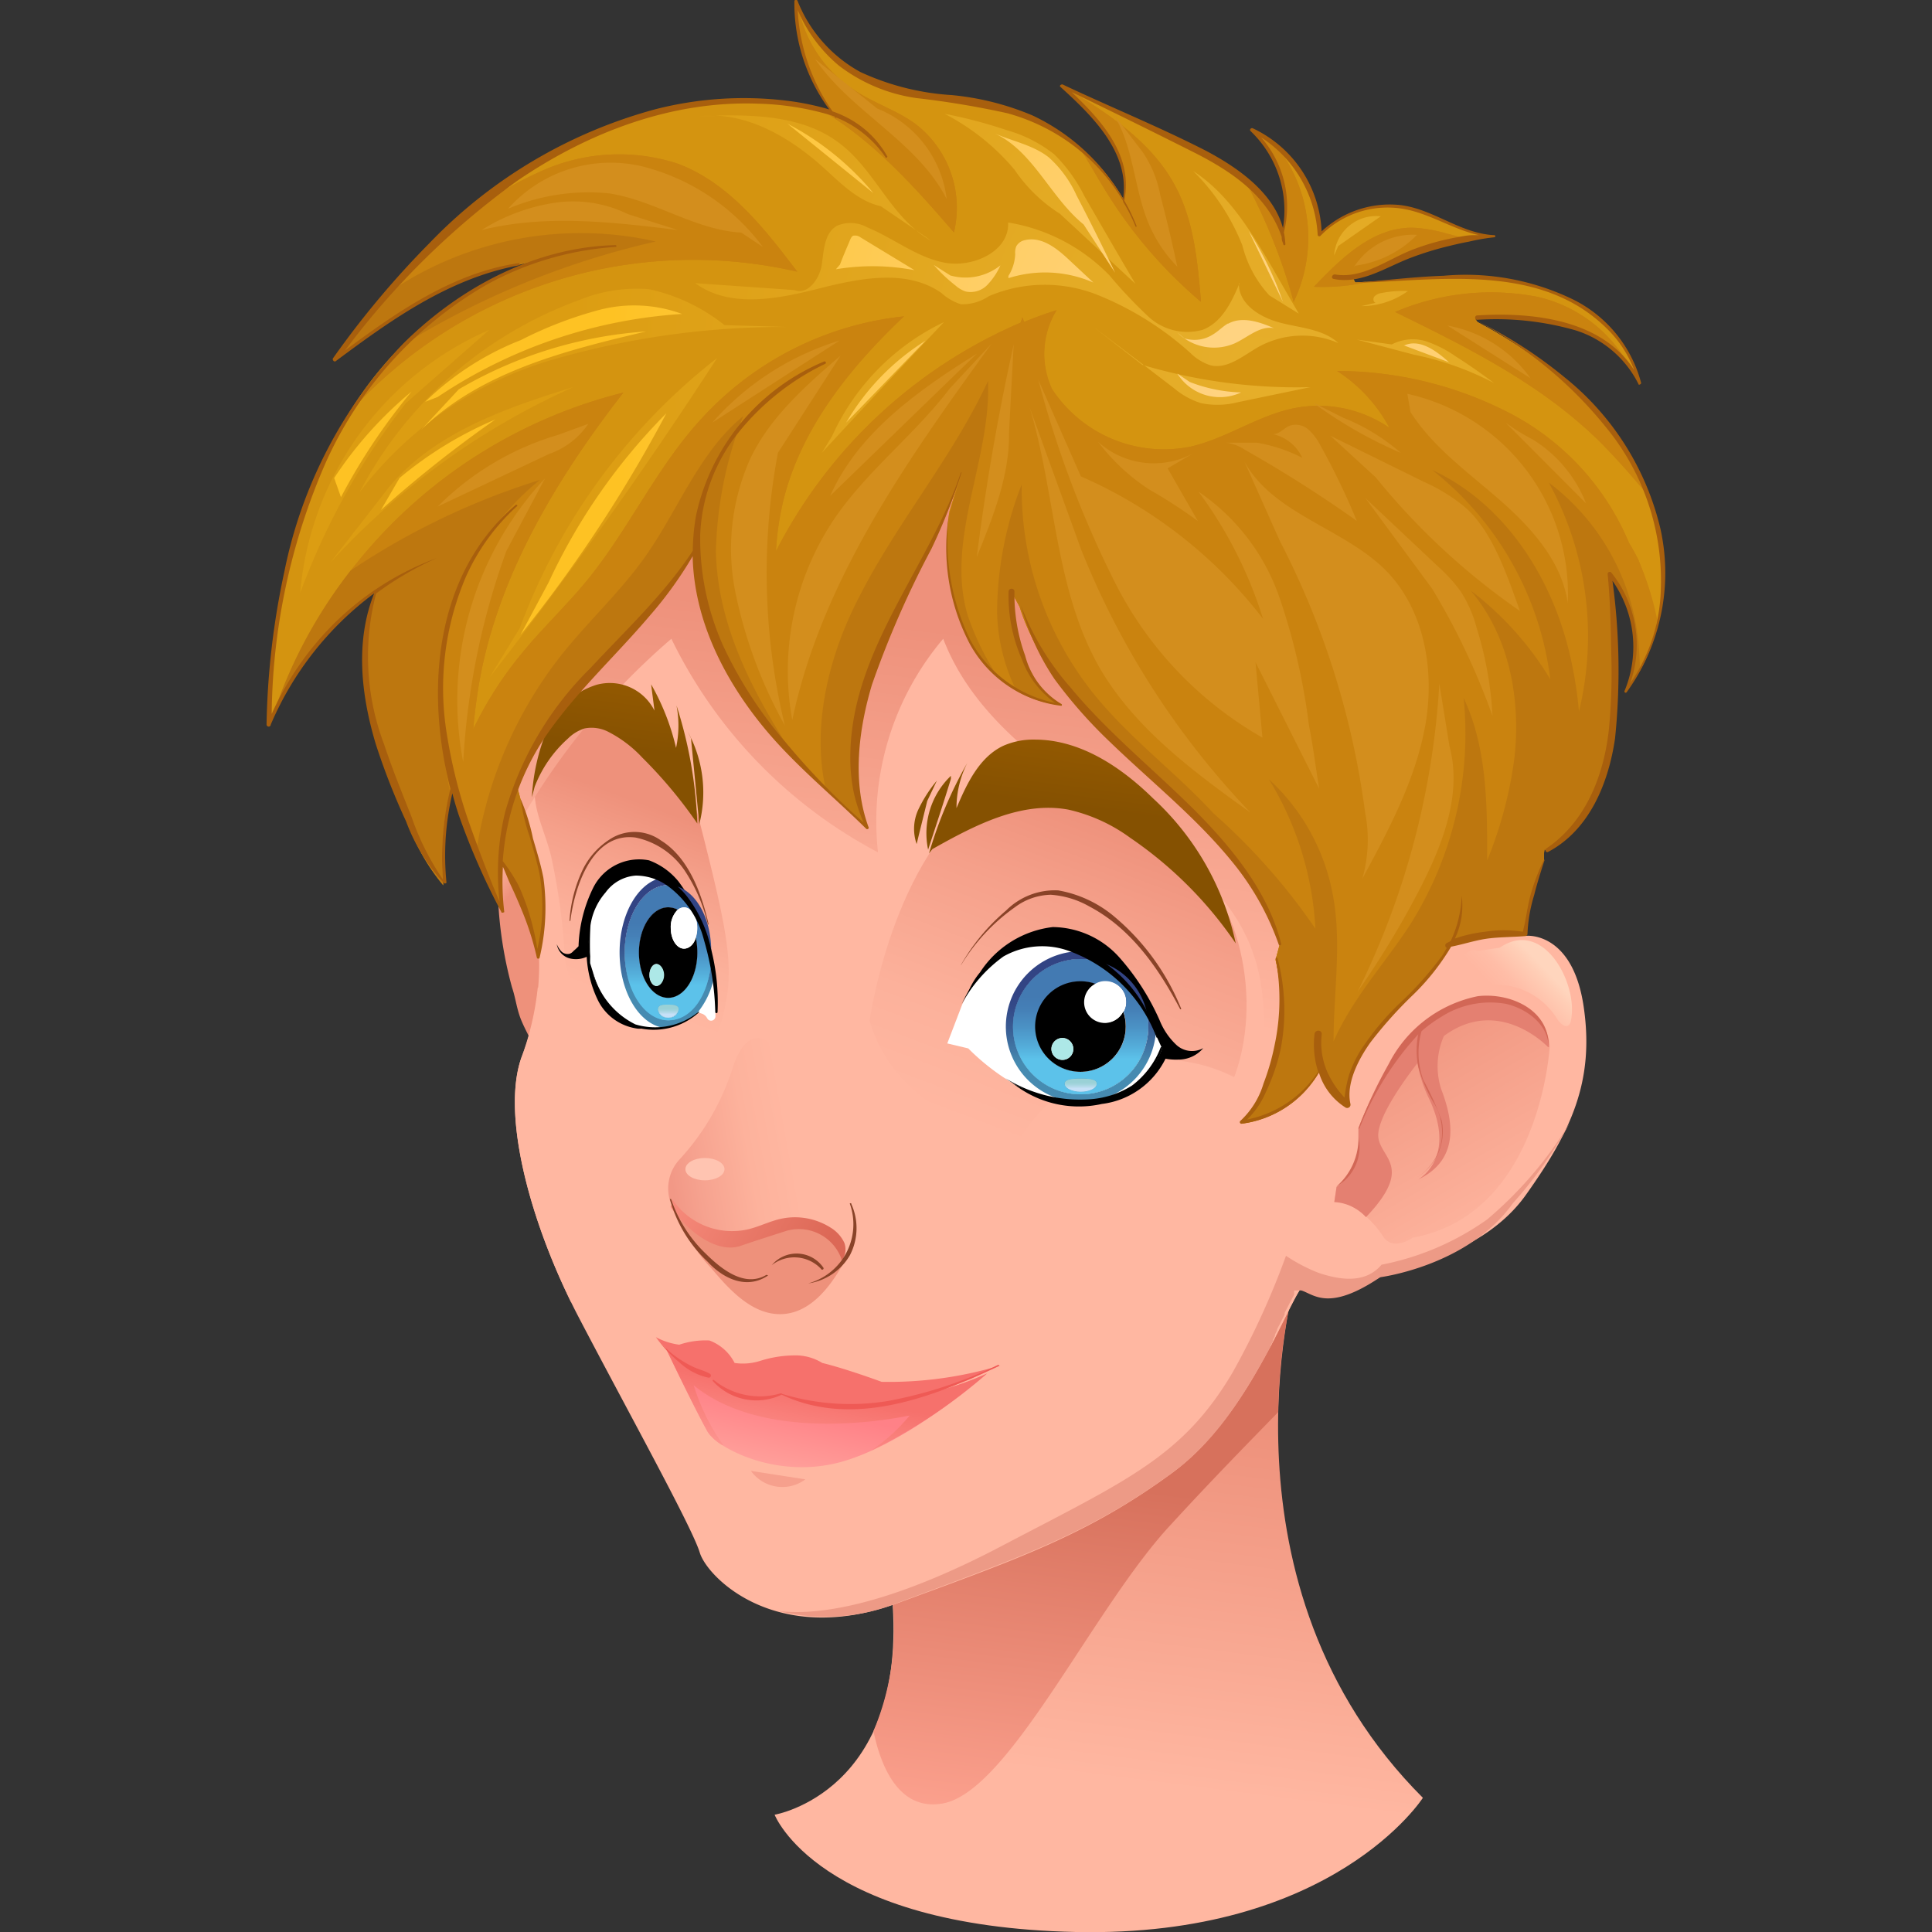 <svg xmlns="http://www.w3.org/2000/svg" xmlns:xlink="http://www.w3.org/1999/xlink" viewBox="0 0 128 128"><rect x="0" y="0" width="128" height="128" fill="#333333" stroke="none"/><defs><style>.cls-1{fill:url(#Sfumatura_senza_nome_697);}.cls-2{fill:url(#Sfumatura_senza_nome_175);}.cls-3{fill:url(#Sfumatura_senza_nome_174);}.cls-4{fill:#ffb7a1;}.cls-5{fill:url(#Sfumatura_senza_nome_537);}.cls-6{fill:url(#Sfumatura_senza_nome_537-2);}.cls-7{fill:url(#Sfumatura_senza_nome_697-2);}.cls-8{fill:url(#Sfumatura_senza_nome_693);}.cls-9{fill:url(#Sfumatura_senza_nome_693-2);}.cls-10{fill:url(#Sfumatura_senza_nome_174-2);}.cls-11{fill:#e48071;}.cls-12{fill:#d26756;}.cls-13{fill:url(#Sfumatura_senza_nome_145);}.cls-14{fill:#ed9a86;}.cls-15{fill:url(#Sfumatura_senza_nome_344);}.cls-16{fill:url(#Sfumatura_senza_nome_138);}.cls-17{fill:#ee917b;}.cls-18{fill:#ffc4b1;}.cls-19{fill:#894328;}.cls-20{fill:url(#Sfumatura_senza_nome_181);}.cls-21{fill:url(#Sfumatura_senza_nome_181-2);}.cls-22{fill:#fff;}.cls-23{fill:url(#Sfumatura_senza_nome_180);}.cls-24{fill:url(#Sfumatura_senza_nome_180-2);}.cls-25{fill:url(#Sfumatura_senza_nome_180-3);}.cls-26{fill:url(#Sfumatura_senza_nome_180-4);}.cls-27{fill:url(#Sfumatura_senza_nome_179);}.cls-28{fill:url(#Sfumatura_senza_nome_180-5);}.cls-29{fill:url(#Sfumatura_senza_nome_179-2);}.cls-30{fill:url(#Sfumatura_senza_nome_178);}.cls-31{fill:#ade8e7;}.cls-32{fill:url(#Sfumatura_senza_nome_180-6);}.cls-33{fill:url(#Sfumatura_senza_nome_180-7);}.cls-34{fill:url(#Sfumatura_senza_nome_180-8);}.cls-35{fill:url(#Sfumatura_senza_nome_179-3);}.cls-36{fill:url(#Sfumatura_senza_nome_180-9);}.cls-37{fill:url(#Sfumatura_senza_nome_179-4);}.cls-38{fill:url(#Sfumatura_senza_nome_178-2);}.cls-39{fill:#d49410;}.cls-40{fill:#ca830f;}.cls-41{fill:url(#Sfumatura_senza_nome_183);}.cls-42{fill:url(#Sfumatura_senza_nome_182);}.cls-43{fill:#bd770f;}.cls-44{fill:#d38e1d;}.cls-45{fill:#a85f0d;}.cls-46{fill:#f6a08d;}.cls-47{fill:url(#Sfumatura_senza_nome_92);}.cls-48{fill:url(#Sfumatura_senza_nome_176);}.cls-49{fill:#f6716c;}.cls-50{fill:#ef5a55;}</style><linearGradient id="Sfumatura_senza_nome_697" x1="76.14" y1="93.4" x2="73.02" y2="117.89" gradientUnits="userSpaceOnUse"><stop offset="0" stop-color="#ee917b"/><stop offset="1" stop-color="#ffb7a1"/></linearGradient><linearGradient id="Sfumatura_senza_nome_175" x1="71.98" y1="98.18" x2="68.83" y2="122.95" gradientUnits="userSpaceOnUse"><stop offset="0" stop-color="#d7715c"/><stop offset="1" stop-color="#ffa592"/></linearGradient><linearGradient id="Sfumatura_senza_nome_174" x1="33.02" y1="60.4" x2="31.32" y2="59.19" gradientUnits="userSpaceOnUse"><stop offset="0.01" stop-color="#ee917b"/><stop offset="0.27" stop-color="#f39c86"/><stop offset="1" stop-color="#ffb7a1"/></linearGradient><linearGradient id="Sfumatura_senza_nome_537" x1="66.98" y1="75.66" x2="74.93" y2="54.73" gradientUnits="userSpaceOnUse"><stop offset="0" stop-color="#ffb7a1"/><stop offset="0.31" stop-color="#fcb19b"/><stop offset="0.72" stop-color="#f5a08a"/><stop offset="1" stop-color="#ee917b"/></linearGradient><linearGradient id="Sfumatura_senza_nome_537-2" x1="39.37" y1="65.71" x2="43.81" y2="53.64" xlink:href="#Sfumatura_senza_nome_537"/><linearGradient id="Sfumatura_senza_nome_697-2" x1="62.42" y1="41.7" x2="59.43" y2="65.26" xlink:href="#Sfumatura_senza_nome_697"/><radialGradient id="Sfumatura_senza_nome_693" cx="-29806.22" cy="397.36" r="105.15" gradientTransform="translate(3166.31 39.91) scale(0.1)" gradientUnits="userSpaceOnUse"><stop offset="0" stop-color="#f29886"/><stop offset="1" stop-color="#ffb7a1"/></radialGradient><radialGradient id="Sfumatura_senza_nome_693-2" cx="-49470.03" cy="-5906.87" r="105.15" gradientTransform="matrix(0.06, -0.01, 0.02, 0.1, 3284.72, 83.04)" xlink:href="#Sfumatura_senza_nome_693"/><linearGradient id="Sfumatura_senza_nome_174-2" x1="91.5" y1="67.16" x2="100.12" y2="82.09" xlink:href="#Sfumatura_senza_nome_174"/><linearGradient id="Sfumatura_senza_nome_145" x1="99.77" y1="66.3" x2="102.18" y2="64" gradientUnits="userSpaceOnUse"><stop offset="0" stop-color="#ffb7a1"/><stop offset="0.36" stop-color="#ffbda7"/><stop offset="0.84" stop-color="#ffceb6"/><stop offset="1" stop-color="#ffd5bd"/></linearGradient><linearGradient id="Sfumatura_senza_nome_344" x1="56.2" y1="75.87" x2="44.44" y2="77.97" gradientUnits="userSpaceOnUse"><stop offset="0.31" stop-color="#ffb7a1"/><stop offset="0.55" stop-color="#fdb29c"/><stop offset="0.85" stop-color="#f6a28f"/><stop offset="1" stop-color="#f29886"/></linearGradient><linearGradient id="Sfumatura_senza_nome_138" x1="45.25" y1="78.58" x2="53.95" y2="83.76" gradientUnits="userSpaceOnUse"><stop offset="0" stop-color="#f78a7b"/><stop offset="1" stop-color="#dc6856"/></linearGradient><linearGradient id="Sfumatura_senza_nome_181" x1="72.72" y1="47.19" x2="71.89" y2="53.58" gradientUnits="userSpaceOnUse"><stop offset="0" stop-color="#9a5d01"/><stop offset="1" stop-color="#855101"/></linearGradient><linearGradient id="Sfumatura_senza_nome_181-2" x1="42.17" y1="43.21" x2="41.34" y2="49.59" xlink:href="#Sfumatura_senza_nome_181"/><linearGradient id="Sfumatura_senza_nome_180" x1="71.57" y1="70.42" x2="71.57" y2="65.79" gradientUnits="userSpaceOnUse"><stop offset="0" stop-color="#468bb1"/><stop offset="0.17" stop-color="#4179a6"/><stop offset="0.5" stop-color="#395c93"/><stop offset="0.79" stop-color="#344a88"/><stop offset="1" stop-color="#324484"/></linearGradient><linearGradient id="Sfumatura_senza_nome_180-2" x1="74.36" y1="70.42" x2="74.36" y2="65.81" xlink:href="#Sfumatura_senza_nome_180"/><linearGradient id="Sfumatura_senza_nome_180-3" x1="71.58" y1="70.42" x2="71.58" y2="65.81" xlink:href="#Sfumatura_senza_nome_180"/><linearGradient id="Sfumatura_senza_nome_180-4" x1="71.59" y1="70.42" x2="71.59" y2="65.81" xlink:href="#Sfumatura_senza_nome_180"/><linearGradient id="Sfumatura_senza_nome_179" x1="71.59" y1="70.17" x2="71.59" y2="66.04" gradientUnits="userSpaceOnUse"><stop offset="0" stop-color="#5cc2ea"/><stop offset="0.18" stop-color="#55afdb"/><stop offset="0.51" stop-color="#4b92c5"/><stop offset="0.79" stop-color="#4580b7"/><stop offset="1" stop-color="#437ab2"/></linearGradient><linearGradient id="Sfumatura_senza_nome_180-5" x1="71.6" y1="70.42" x2="71.6" y2="65.81" xlink:href="#Sfumatura_senza_nome_180"/><linearGradient id="Sfumatura_senza_nome_179-2" x1="71.6" y1="70.17" x2="71.6" y2="66.04" xlink:href="#Sfumatura_senza_nome_179"/><linearGradient id="Sfumatura_senza_nome_178" x1="71.6" y1="72.11" x2="71.6" y2="71.7" gradientUnits="userSpaceOnUse"><stop offset="0" stop-color="#c6e0f7"/><stop offset="0.33" stop-color="#b2d9e8"/><stop offset="0.72" stop-color="#a0d3db"/><stop offset="1" stop-color="#9ad1d6"/></linearGradient><linearGradient id="Sfumatura_senza_nome_180-6" x1="45.81" y1="65.52" x2="45.81" y2="60.91" xlink:href="#Sfumatura_senza_nome_180"/><linearGradient id="Sfumatura_senza_nome_180-7" x1="44.18" y1="65.52" x2="44.18" y2="60.91" xlink:href="#Sfumatura_senza_nome_180"/><linearGradient id="Sfumatura_senza_nome_180-8" x1="44.25" y1="65.52" x2="44.25" y2="60.91" xlink:href="#Sfumatura_senza_nome_180"/><linearGradient id="Sfumatura_senza_nome_179-3" x1="44.25" y1="65.27" x2="44.25" y2="61.14" xlink:href="#Sfumatura_senza_nome_179"/><linearGradient id="Sfumatura_senza_nome_180-9" x1="44.27" y1="65.52" x2="44.27" y2="60.91" xlink:href="#Sfumatura_senza_nome_180"/><linearGradient id="Sfumatura_senza_nome_179-4" x1="44.27" y1="65.27" x2="44.27" y2="61.14" xlink:href="#Sfumatura_senza_nome_179"/><linearGradient id="Sfumatura_senza_nome_178-2" x1="44.27" y1="67.2" x2="44.27" y2="66.8" xlink:href="#Sfumatura_senza_nome_178"/><radialGradient id="Sfumatura_senza_nome_183" cx="-4686.46" cy="-165.76" r="106.51" gradientTransform="translate(2098.61 95.67) scale(0.43)" gradientUnits="userSpaceOnUse"><stop offset="0" stop-color="#e6ae2a"/><stop offset="0.45" stop-color="#e3a922"/><stop offset="1" stop-color="#dc9d12"/></radialGradient><radialGradient id="Sfumatura_senza_nome_182" cx="-4687.4" cy="-167.66" r="98.83" gradientTransform="translate(2098.61 95.67) scale(0.43)" gradientUnits="userSpaceOnUse"><stop offset="0" stop-color="#ffd383"/><stop offset="0.17" stop-color="#ffd27b"/><stop offset="0.43" stop-color="#ffce66"/><stop offset="0.75" stop-color="#fec844"/><stop offset="1" stop-color="#fec223"/></radialGradient><linearGradient id="Sfumatura_senza_nome_92" x1="54.04" y1="93.45" x2="53.21" y2="97.34" gradientUnits="userSpaceOnUse"><stop offset="0" stop-color="#ff8187"/><stop offset="1" stop-color="#ff9e99"/></linearGradient><linearGradient id="Sfumatura_senza_nome_176" x1="54.34" y1="92.39" x2="53.32" y2="97.94" gradientUnits="userSpaceOnUse"><stop offset="0" stop-color="#f6716c"/><stop offset="1" stop-color="#ff9e99"/></linearGradient></defs><g id="Head_21"><path class="cls-1" d="M51.32,120.23s8.89-1.49,7.78-14.45S85.76,85.05,85.76,85.05s-5.56,20,8.51,34.06c0,0-5.92,9.26-23,8.89S51.32,120.23,51.32,120.23Z"/><path class="cls-2" d="M62.43,119.49c4.44-.75,10-13,15.18-18.52,2.75-3,5.29-5.58,7.07-7.41a37.73,37.73,0,0,1,1.08-8.51S58,92.83,59.1,105.78a17.38,17.38,0,0,1-1.23,8.91C58.31,116.83,59.46,120,62.43,119.49Z"/><path class="cls-3" d="M35.55,69.85c-.24-.77-.68-1.46-1-2.22s-.38-1.49-.63-2.22A26.57,26.57,0,0,1,33,59.56a19.72,19.72,0,0,1,0-2.43,16,16,0,0,1,.33-2c.09-.63,0-.82.36-1.19a.54.54,0,0,1,.72-.15c1.14.51,2.14,3.28,2.44,4.85A43.53,43.53,0,0,1,37.23,64c.1,1.68.15,3.32.14,5Z"/><path class="cls-4" d="M104.92,66.68c-.74-5-3.8-4.68-3.8-4.68L95.2,58.58,83.44,44.78l-8.11,1.58L76.22,45,65.3,28.49,46.6,33.4,37,43.21l-3.52,9.26,1.86,5.74.18.52.19,4.66A16.45,16.45,0,0,1,34.57,70c-1.39,3.8.55,11.11,3.79,17.31s7.5,13.89,8,15.55,5.1,6.3,13.15,3.34,12.59-4.54,18.14-8.61,8-12.5,9-12.69,1.67,1.86,5.65-.83c0,0,5.83-.74,8.79-4.9S105.66,71.68,104.92,66.68Z"/><path class="cls-5" d="M57.61,67.65s1.49-10.93,7.78-15.18S80,56,81.87,61.91s-.19,12-3,13S60.76,77.83,57.61,67.65Z"/><path class="cls-6" d="M37.43,63.57a42,42,0,0,0-.92-6.85c-.74-3-2.59-4.81,1.3-9.25,0,0,6.48-1.11,8.51,6.85s2.41,10,1.48,13.33-5.18,3.88-6.66,2.4A12.29,12.29,0,0,1,37.43,63.57Z"/><path class="cls-7" d="M44.48,42.32A31.6,31.6,0,0,0,58.17,56.47a18.7,18.7,0,0,1,4.32-14.15C65,48.85,71.91,52.45,77.62,56.49,85,61.72,84.13,67.85,82.91,74.1c3.91-5.56,5.23-12.65,4.71-19.43a45.59,45.59,0,0,0-.9-6l-3.28-3.85-8.11,1.58L76.22,45,65.3,28.49,46.6,33.4,37,43.21l-3.52,9.26.76,2.34A46.47,46.47,0,0,1,44.48,42.32Z"/><path class="cls-8" d="M76.9,70.2a10.9,10.9,0,1,0,7.28,19c1.25-2.38,2-4.26,2.5-4.35a1,1,0,0,1,.44,0A10.92,10.92,0,0,0,76.9,70.2Z"/><path class="cls-9" d="M41.58,74.52c-.84-4.45-3.25-7.94-5.95-9.1A19.06,19.06,0,0,1,34.57,70c-1.32,3.58.34,10.3,3.26,16.26C41,84.9,42.61,79.94,41.58,74.52Z"/><path class="cls-10" d="M99.38,66.22a7.24,7.24,0,0,0-6,2.63A21.33,21.33,0,0,0,90,74.76l0,.52a3.47,3.47,0,0,1-1.45,3.36l-.15,1c1-.14,2.5,1.11,3.19,2.22s2,.14,2,.14c8.47-1.53,9.08-12.64,9.08-12.64C102.66,67.68,101,66.42,99.38,66.22Z"/><path class="cls-11" d="M99.38,66.22a7.24,7.24,0,0,0-6,2.63A21.33,21.33,0,0,0,90,74.76l0,.52a3.47,3.47,0,0,1-1.45,3.36l-.15,1a3.06,3.06,0,0,1,2.1,1c3.17-3.33,1-3.88.82-5.27s2.26-4.5,2.59-4.94a8.75,8.75,0,0,0,.74,2.3c1.94,4-.7,5.42-.7,5.42,2.92-1.39,2.23-4.17,1.53-6a5,5,0,0,1,.18-3.51c3.66-2.71,6.9.73,6.9.73l.06,0v0C102.66,67.68,101,66.42,99.38,66.22Z"/><path class="cls-12" d="M97.91,66A8.51,8.51,0,0,0,92,70.5a31.89,31.89,0,0,0-2,4.25s0,.06.07,0a20.17,20.17,0,0,1,3.89-6.22,5.4,5.4,0,0,0,0,2.12,9.09,9.09,0,0,0,1.07,2.48,3.74,3.74,0,0,1,.43,2.66A3.54,3.54,0,0,1,93.88,78a0,0,0,0,0,0,0,3.56,3.56,0,0,0,1.64-3.75,19.78,19.78,0,0,0-1.22-2.7,5.24,5.24,0,0,1-.12-3.23,8.9,8.9,0,0,1,1.29-.94,6,6,0,0,1,4.31-.87c1.34.31,2.79,1.34,2.82,2.84,0,0,0,0,0,0C102.66,66.86,100,65.75,97.91,66ZM90,75.28a4.23,4.23,0,0,1-1.47,3.34s0,.06,0,0A3.06,3.06,0,0,0,90,75.28S90,75.27,90,75.28Z"/><path class="cls-13" d="M97.91,63c-.52-.26-1.14.35-1.06.92A1.51,1.51,0,0,0,98,65.08a12.26,12.26,0,0,0,1.71.19,4.76,4.76,0,0,1,3.45,2.23c.18.29.55.65.79.4a.49.49,0,0,0,.12-.25c.54-2.42-1.8-6.87-4.71-4.86Z"/><path class="cls-14" d="M98.53,80.79a18,18,0,0,1-7,3c-1.08,1.29-2.8,1-4.17.54A11.12,11.12,0,0,1,85.2,83.2a52.06,52.06,0,0,1-3.52,7.7c-3.31,5.62-7,7.16-15.36,11.55s-12.81,4.51-14.7,4.29a12.85,12.85,0,0,0,7.94-.58c8-3,12.59-4.54,18.14-8.61,3-2.18,5-5.6,6.48-8.34h0l0-.06.15-.28,0-.09.14-.28,0-.08.14-.28,0-.06a3,3,0,0,1,.16-.31h0l.34-.68a.54.54,0,0,0,0-.11l.09-.17.14-.27h0l.08-.16h0s.05-.1.08-.16h0c.06-.1.11-.2.16-.3h0l.08-.13,0,0a.41.41,0,0,1,0-.09l0,0,0-.07,0,0,0-.07,0,0,0-.06,0,0,0,0,0,0,0,0,0,0,0,0,0,0,0,0a0,0,0,0,1,0,0l0,0s0,0,0,0l0,0,0,0h0l.05,0h.22a1,1,0,0,1,.22,0c.84.27,1.81,1.41,5.21-.88,0,0,5.83-.74,8.79-4.9A28.63,28.63,0,0,0,104,74.4,26.09,26.09,0,0,1,98.53,80.79Z"/><path class="cls-15" d="M44.41,79.62A2.83,2.83,0,0,1,45,76.84a16.21,16.21,0,0,0,3.57-6.17c1.18-3.52,3.21-1.42,3.58.5a23.41,23.41,0,0,0,4.08,8.45,4.12,4.12,0,0,1-.81,4.57l-7,.43L45,80.79l-.31-.62C44.41,79.56,44.41,79.62,44.41,79.62Z"/><path class="cls-16" d="M55.94,82.34a2.34,2.34,0,0,0-.9-1,4.41,4.41,0,0,0-3.36-.58c-.73.17-1.41.52-2.14.69a4.77,4.77,0,0,1-5-2s0,.26-.11.51l.41.6a3.87,3.87,0,0,0,1.64,1.71l.23.22-.06-.12a7,7,0,0,0,2,.69c1.57.3,3.19.25,4.73.66.8.21,1.8.49,2.34-.14A1.26,1.26,0,0,0,55.94,82.34Z"/><path class="cls-17" d="M44.9,80.55c.87,1.11,2.63,2.49,4.14,2,.93-.32,2.12-.7,3.05-1a3,3,0,0,1,3.76,2.2C55,85.25,53.76,86.87,52,87.05c-2,.2-3.58-1.48-4.85-3a10.25,10.25,0,0,1-2.23-3.6Z"/><path class="cls-18" d="M48,77.46c0,.41-.58.74-1.3.74s-1.29-.33-1.29-.74.58-.74,1.29-.74S48,77.05,48,77.46Z"/><path class="cls-19" d="M50.78,84.46c-1.44.87-3-.39-4-1.38a8.94,8.94,0,0,1-2.32-3.64s-.09,0-.08,0a8.91,8.91,0,0,0,2.51,4.16c1,1.09,2.57,1.88,4,.9A0,0,0,0,0,50.78,84.46ZM54.56,84a2.15,2.15,0,0,0-3.43-.18s0,.06,0,0a2.43,2.43,0,0,1,3.26.24A.08.08,0,0,0,54.56,84Zm1.84-4.26c0-.06-.13,0-.1,0a4.06,4.06,0,0,1-2.76,5.29s0,0,0,0a3.83,3.83,0,0,0,2.77-1.87A3.89,3.89,0,0,0,56.4,79.76Z"/><path class="cls-20" d="M76.4,52.9C74.26,50.8,71.56,49,68.56,49a4.92,4.92,0,0,0-2.11.42c-1.58.76-2.4,2.51-3.08,4.12a6.57,6.57,0,0,1,.72-3,27.56,27.56,0,0,0-2.54,6l.23-.29c2.79-1.57,5.88-3.19,9-2.61a11,11,0,0,1,4.09,1.86,26.45,26.45,0,0,1,7,7A18.2,18.2,0,0,0,76.4,52.9ZM63,51.4a5.27,5.27,0,0,0-1.51,4.89C62,54.74,62.52,53.17,63,51.6Zm-.93.32a9,9,0,0,0-1.24,1.94,3.05,3.05,0,0,0-.1,2.26c.24-1,.47-1.9.7-2.85Z"/><path class="cls-21" d="M44.79,49.55a15.7,15.7,0,0,0-1.65-4.21c.07.58.15,1.16.22,1.74a3.31,3.31,0,0,0-3.84-1.71,5.25,5.25,0,0,0-3.28,3,13.54,13.54,0,0,0-1,4.45l.18-.69a8.27,8.27,0,0,1,2.21-3.2,2.73,2.73,0,0,1,1.1-.67,2.42,2.42,0,0,1,1.6.24,8.12,8.12,0,0,1,2.22,1.69,30.54,30.54,0,0,1,3.65,4.37,28.93,28.93,0,0,0-1.38-7.82A7,7,0,0,1,44.79,49.55Zm.78-1.07.21.43.55,5.69A8.42,8.42,0,0,0,45.57,48.48Z"/><path d="M77.93,69.22a4.57,4.57,0,0,1-1.1-1.62,16,16,0,0,0-2.68-4.18,6,6,0,0,0-4.4-2,6.67,6.67,0,0,0-4.82,3,5,5,0,0,0-1.06,2.23l7.4,1.91L76,69.77l-9.29,1.66A7,7,0,0,0,73,73.14a5.44,5.44,0,0,0,4.22-3,3.73,3.73,0,0,0,.82.06,2.15,2.15,0,0,0,1.68-.76A1.53,1.53,0,0,1,77.93,69.22Z"/><path class="cls-22" d="M76.66,68.74a9.47,9.47,0,0,0-4.17-5.2,6,6,0,0,0-5.28-.67,7.66,7.66,0,0,0-3.45,3.65l-1,2.61,1.39.33a15,15,0,0,0,2.46,2c3.29,2.17,8.78,2.53,10.38-2Z"/><path class="cls-19" d="M63.69,63.91a12.82,12.82,0,0,1,3.56-3.81,4.09,4.09,0,0,1,2.37-.82,6,6,0,0,1,2.56.78c2.77,1.46,4.59,4.11,6,6.78,0,.06.11,0,.08,0a15.53,15.53,0,0,0-4.55-6.21,7.89,7.89,0,0,0-3.6-1.64,4.57,4.57,0,0,0-3.46,1.34,13.32,13.32,0,0,0-3,3.63Z"/><path class="cls-23" d="M70.71,72.94a5.14,5.14,0,0,0,.88.08,5.57,5.57,0,0,0,.83-.07A8.15,8.15,0,0,1,70.71,72.94Z"/><path class="cls-24" d="M72.74,63.69A9.55,9.55,0,0,1,76,67.18,4.48,4.48,0,0,0,72.74,63.69Z"/><path class="cls-25" d="M76.57,68.49A9,9,0,0,0,76,67.18a4.6,4.6,0,0,1,.08.84,4.48,4.48,0,1,1-4.48-4.48,4.37,4.37,0,0,1,1.15.15l-.25-.15a7.76,7.76,0,0,0-1-.52,5,5,0,0,0-.74,9.92,8.15,8.15,0,0,0,1.71,0A5,5,0,0,0,76.57,68.49Z"/><path class="cls-26" d="M72.74,63.69a4.37,4.37,0,0,0-1.15-.15A4.48,4.48,0,1,0,76.07,68a4.6,4.6,0,0,0-.08-.84A9.55,9.55,0,0,0,72.74,63.69ZM71.6,72.33c-.58,0-1.06-.23-1.06-.53s.48-.34,1.06-.34,1.06.05,1.06.34S72.19,72.33,71.6,72.33Zm3-4.31a3,3,0,1,1-3-3,2.94,2.94,0,0,1,1,.17,1.29,1.29,0,0,1,.65-.17,1.37,1.37,0,0,1,1.37,1.37,1.29,1.29,0,0,1-.17.65A2.94,2.94,0,0,1,74.6,68Z"/><path class="cls-27" d="M72.74,63.69a4.37,4.37,0,0,0-1.15-.15A4.48,4.48,0,1,0,76.07,68a4.6,4.6,0,0,0-.08-.84A9.55,9.55,0,0,0,72.74,63.69ZM71.6,72.33c-.58,0-1.06-.23-1.06-.53s.48-.34,1.06-.34,1.06.05,1.06.34S72.19,72.33,71.6,72.33Zm3-4.31a3,3,0,1,1-3-3,2.94,2.94,0,0,1,1,.17,1.29,1.29,0,0,1,.65-.17,1.37,1.37,0,0,1,1.37,1.37,1.29,1.29,0,0,1-.17.65A2.94,2.94,0,0,1,74.6,68Z"/><path class="cls-28" d="M71.6,71.46c-.58,0-1.06.05-1.06.34s.48.53,1.06.53,1.06-.23,1.06-.53S72.19,71.46,71.6,71.46Z"/><path class="cls-29" d="M71.6,71.46c-.58,0-1.06.05-1.06.34s.48.53,1.06.53,1.06-.23,1.06-.53S72.19,71.46,71.6,71.46Z"/><path class="cls-30" d="M71.6,71.46c-.58,0-1.06.05-1.06.34s.48.53,1.06.53,1.06-.23,1.06-.53S72.19,71.46,71.6,71.46Z"/><path d="M73.23,67.75a1.37,1.37,0,0,1-.65-2.57,2.94,2.94,0,0,0-1-.17,3,3,0,1,0,3,3,2.94,2.94,0,0,0-.17-1A1.36,1.36,0,0,1,73.23,67.75Zm-2.84,2.47a.73.73,0,0,1-.73-.72.73.73,0,0,1,.73-.73.73.73,0,0,1,.72.73A.72.72,0,0,1,70.39,70.22Z"/><path class="cls-22" d="M73.23,65a1.29,1.29,0,0,0-.65.17A3,3,0,0,1,74.43,67a1.29,1.29,0,0,0,.17-.65A1.37,1.37,0,0,0,73.23,65Z"/><path class="cls-22" d="M72.58,65.18A1.37,1.37,0,1,0,74.43,67,3,3,0,0,0,72.58,65.18Z"/><path class="cls-31" d="M70.39,68.77a.73.73,0,0,0-.73.73.73.73,0,0,0,.73.72.72.72,0,0,0,.72-.72A.73.73,0,0,0,70.39,68.77Z"/><path d="M70.81,63a9.73,9.73,0,0,1,5.82,5.75s.06,0,.05,0a9,9,0,0,0-4-5.3c-2-1.24-4.65-1.61-6.61-.06a8.94,8.94,0,0,0-2.35,3.13s0,0,0,0a9.31,9.31,0,0,1,2.76-3.15A5.19,5.19,0,0,1,70.81,63Zm6.08,6.41A5.7,5.7,0,0,1,75,71.92a5.94,5.94,0,0,1-2.68.9,9.33,9.33,0,0,1-5.71-1.39s0,0,0,0a9.06,9.06,0,0,0,6,1.63A5.18,5.18,0,0,0,77,69.45.05.05,0,0,0,76.89,69.41Z"/><path d="M46.63,61.41a13.32,13.32,0,0,0-1.67-3A4.54,4.54,0,0,0,43,57a3.4,3.4,0,0,0-3.67,1.76,9.43,9.43,0,0,0-1,3.93A3.38,3.38,0,0,1,38,63a.61.61,0,0,1-.26.19.58.58,0,0,1-.54-.15,1.52,1.52,0,0,1-.31-.48,1.17,1.17,0,0,0,.87.94,1.7,1.7,0,0,0,1.11-.11,7.57,7.57,0,0,0,.71,2.81,3.42,3.42,0,0,0,2.54,1.93,1.11,1.11,0,0,0,1.17-.48,1.39,1.39,0,0,0-.07-1c-.42-1.25-.84-2.5-1.25-3.75.22.05.45.09.67.12a3,3,0,0,0,2.91-.82C45.93,61.61,46.81,62.09,46.63,61.41Z"/><path class="cls-22" d="M39.29,64.43a5.28,5.28,0,0,0,2.56,3.43,4.49,4.49,0,0,0,4.34-.72.31.31,0,0,1,.25,0,.62.62,0,0,1,.41.32.39.39,0,0,0,.08.1h0a.29.29,0,0,0,.47-.21l0-.25a15.47,15.47,0,0,0-.69-4.91,6.08,6.08,0,0,0-3.27-4.07,3.15,3.15,0,0,0-1.87-.21,3.69,3.69,0,0,0-2.27,2.2c-.53,1.15-.24,2.44-.2,3.71Z"/><path class="cls-19" d="M37.79,61c.27-2.21,1.44-5.89,4.32-5.51a5.2,5.2,0,0,1,3.28,2.23,11,11,0,0,1,1.51,3.53s.05,0,.05,0c-.45-2-1.31-4.42-3.15-5.56a3,3,0,0,0-3.17-.22,5,5,0,0,0-2,2.1,9.24,9.24,0,0,0-.9,3.45Z"/><path class="cls-32" d="M44.47,58.65a6.6,6.6,0,0,1,2.26,3.49c.16.55.29,1.06.39,1.56a5.68,5.68,0,0,0,0-.59C47.15,60.75,46,58.81,44.47,58.65Z"/><path class="cls-33" d="M47.12,63.7c-.18,2.2-1.39,3.89-2.85,3.89s-2.88-2-2.88-4.48,1.29-4.47,2.88-4.47h.2a5.8,5.8,0,0,0-.75-.46c-1.52.41-2.67,2.46-2.67,4.92,0,2.62,1.29,4.76,2.94,5a5.23,5.23,0,0,0,2.13-.9,5.34,5.34,0,0,0,1.18-2.42C47.26,64.41,47.19,64.06,47.12,63.7Z"/><path class="cls-34" d="M44.47,58.65h-.2c-1.59,0-2.88,2-2.88,4.47s1.29,4.48,2.88,4.48,2.67-1.69,2.85-3.89c-.1-.5-.23-1-.39-1.56A6.6,6.6,0,0,0,44.47,58.65Zm-.2,8.78a.62.62,0,0,1-.68-.53c0-.29.31-.34.68-.34s.69,0,.69.34A.63.63,0,0,1,44.27,67.43Zm1.93-4.32c0,1.67-.86,3-1.93,3s-1.94-1.34-1.94-3,.87-3,1.94-3a1.4,1.4,0,0,1,.63.16.67.67,0,0,1,.42-.16c.49,0,.88.61.88,1.37a2.21,2.21,0,0,1-.1.65A5.17,5.17,0,0,1,46.2,63.11Z"/><path class="cls-35" d="M44.47,58.65h-.2c-1.59,0-2.88,2-2.88,4.47s1.29,4.48,2.88,4.48,2.67-1.69,2.85-3.89c-.1-.5-.23-1-.39-1.56A6.6,6.6,0,0,0,44.47,58.65Zm-.2,8.78a.62.62,0,0,1-.68-.53c0-.29.31-.34.68-.34s.69,0,.69.34A.63.63,0,0,1,44.27,67.43Zm1.93-4.32c0,1.67-.86,3-1.93,3s-1.94-1.34-1.94-3,.87-3,1.94-3a1.4,1.4,0,0,1,.63.16.67.67,0,0,1,.42-.16c.49,0,.88.61.88,1.37a2.21,2.21,0,0,1-.1.65A5.17,5.17,0,0,1,46.2,63.11Z"/><path class="cls-36" d="M44.27,66.56c-.37,0-.68,0-.68.34a.71.71,0,0,0,1.37,0C45,66.61,44.65,66.56,44.27,66.56Z"/><path class="cls-37" d="M44.27,66.56c-.37,0-.68,0-.68.34a.71.71,0,0,0,1.37,0C45,66.61,44.65,66.56,44.27,66.56Z"/><path class="cls-38" d="M44.27,66.56c-.37,0-.68,0-.68.34a.71.71,0,0,0,1.37,0C45,66.61,44.65,66.56,44.27,66.56Z"/><path d="M45.32,62.85c-.49,0-.88-.62-.88-1.37a1.62,1.62,0,0,1,.46-1.21,1.4,1.4,0,0,0-.63-.16c-1.07,0-1.94,1.34-1.94,3s.87,3,1.94,3,1.93-1.34,1.93-3a5.17,5.17,0,0,0-.1-1C46,62.56,45.66,62.85,45.32,62.85Zm-1.83,2.47c-.25,0-.46-.32-.46-.72s.21-.73.46-.73.47.32.47.73S43.75,65.32,43.49,65.32Z"/><path class="cls-22" d="M45.32,60.11a.67.67,0,0,0-.42.16,2.76,2.76,0,0,1,1.2,1.86,2.21,2.21,0,0,0,.1-.65C46.2,60.72,45.81,60.11,45.32,60.11Z"/><path class="cls-22" d="M44.9,60.27a1.62,1.62,0,0,0-.46,1.21c0,.75.39,1.37.88,1.37.34,0,.63-.29.78-.72A2.76,2.76,0,0,0,44.9,60.27Z"/><path class="cls-31" d="M43.49,63.87c-.25,0-.46.32-.46.73s.21.72.46.72S44,65,44,64.6,43.75,63.87,43.49,63.87Z"/><path d="M47.1,62.83a8.62,8.62,0,0,0-1.56-3.41,4.74,4.74,0,0,0-3.08-1.81,3.05,3.05,0,0,0-2.89,1.63,4.21,4.21,0,0,0-.64,1.91,17.76,17.76,0,0,0,.19,2.62h0a20.21,20.21,0,0,1,0-2.46,4.22,4.22,0,0,1,1-2.18,2.7,2.7,0,0,1,2-1.12,3.64,3.64,0,0,1,2.19.74,6.38,6.38,0,0,1,2.33,3.53,18.7,18.7,0,0,1,.75,4.77c0,.1.15.09.15,0A14.27,14.27,0,0,0,47.1,62.83Zm-.84,4.22a4.54,4.54,0,0,1-4.16.82,5.32,5.32,0,0,1-2.8-3.44s0,0,0,0a4.93,4.93,0,0,0,2.77,3.62,4.47,4.47,0,0,0,4.26-1S46.3,67,46.26,67.05Z"/><path class="cls-39" d="M108.63,31.56c-2.21-4.52-6.31-7.86-10.75-10.22l-.15-.2.11-.09a18.61,18.61,0,0,1,6.14.55,7.29,7.29,0,0,1,4.65,3.8c-.76-3.57-4.32-6-7.9-6.69s-7.28-.16-10.94,0c0,0-.07-.15-.2-.38A11.21,11.21,0,0,0,92.4,17.3,18,18,0,0,1,99,15.65c-2-.06-3.71-1.43-5.66-1.87a6.36,6.36,0,0,0-5.88,1.78,8,8,0,0,0-4.5-7A7.08,7.08,0,0,1,85,15.53a7.24,7.24,0,0,0-2.47-3.6,20.8,20.8,0,0,0-4.38-2.55L70.37,5.69A17.52,17.52,0,0,1,73.47,9a5.9,5.9,0,0,1,1,4.28,13.34,13.34,0,0,0-7.88-6.12c-2.91-.8-6.09-.59-8.86-1.81a9.33,9.33,0,0,1-5-5.29,12,12,0,0,0,2.48,7.44l-.35-.11c-6.25-1.76-13.11-.23-18.71,3s-10.1,8.16-14,13.37c3.71-2.76,7.62-5.61,12.18-6.32l1.23-.24a24.25,24.25,0,0,0-12.4,10.1C19.36,33.47,18,40.83,17.81,48a20.49,20.49,0,0,1,7.13-8.94l0,.09a13.91,13.91,0,0,0-.37,7.73,41.49,41.49,0,0,0,2.55,7.4,13.48,13.48,0,0,0,2.37,4.18A18.55,18.55,0,0,1,30,51.9a47.81,47.81,0,0,0,3.26,8.52,16.8,16.8,0,0,1,0-4.59v1.28a18.55,18.55,0,0,1,2.32,6.27A15,15,0,0,0,36,58.77a16.89,16.89,0,0,0-.52-2.32c-.33-1.17-.66-2.34-1-3.51,0,0-.11-.43-.27-1a17.66,17.66,0,0,1,.9-2c2.78-5.17,8.08-8.63,11-13.72a17.63,17.63,0,0,0,2.68,8.9c2.24,3.72,5.46,6.73,8.67,9.66-1.62-3.85-.68-8.31,1-12.15s4-7.39,5.24-11.37l-.79,2.6A14.73,14.73,0,0,0,64,42a8.15,8.15,0,0,0,6.32,4.71,4.2,4.2,0,0,1-1.91-2A10.81,10.81,0,0,1,67,39.19l.55,1c2.86,9.11,14.54,13.25,17.23,22.4l-.27,1a14,14,0,0,1-1,9.18,4,4,0,0,1-1.31,1.68,7,7,0,0,0,5.24-3.49l0-.11h0v.11l.07-.09,0,0a5.22,5.22,0,0,0,1.67,2.41,7.46,7.46,0,0,1,2-4.92c1.15-1.4,2.55-2.59,3.69-4a10.43,10.43,0,0,0,1.17-1.77,12.27,12.27,0,0,1,4.92-.65A19.31,19.31,0,0,1,102.28,57l0-.78.2.15a8.81,8.81,0,0,0,3.7-5A20.61,20.61,0,0,0,107,45.1a64.3,64.3,0,0,0-.35-7.08,7.56,7.56,0,0,1,1.06,7.8C110.83,41.88,110.84,36.07,108.63,31.56Z"/><path class="cls-40" d="M84.59,9.69A7.81,7.81,0,0,0,82.91,8.6,7.08,7.08,0,0,1,85,15.53a7.24,7.24,0,0,0-2.47-3.6l-.11-.09A37.64,37.64,0,0,1,85.71,20,9.85,9.85,0,0,0,84.59,9.69ZM73.47,9a5.9,5.9,0,0,1,1,4.28,13.4,13.4,0,0,0-3-3.58c.65,1,1.24,2.09,1.89,3.12A30.56,30.56,0,0,0,79.57,20c-.22-2.63-.46-5.35-1.71-7.68-1.56-2.94-4.49-4.84-7.35-6.56l-.14-.07A17.52,17.52,0,0,1,73.47,9Zm17,9.67-.73.05s-.07-.15-.2-.38A11.21,11.21,0,0,0,92.4,17.3a18.49,18.49,0,0,1,4.83-1.47l-1.4-.36a9.7,9.7,0,0,0-2.14-.38C91,15,88.88,17.09,87.05,19A13.48,13.48,0,0,0,90.52,18.7ZM54.87,7.42l-.45-.12c3.41,2,6.18,5.08,8.78,8.1a7,7,0,0,0-2.55-7.19c-1.24-.91-2.76-1.38-4-2.21A8.51,8.51,0,0,1,52.88.45c-.05-.12-.1-.24-.14-.36a12,12,0,0,0,2.48,7.44ZM35.59,17.27a24.2,24.2,0,0,0-12.21,9.8A30.7,30.7,0,0,1,52.82,18c-2.18-2.88-4.54-5.9-7.93-7.16a12.53,12.53,0,0,0-9.21.58,23.82,23.82,0,0,0-5.37,3.36,60.09,60.09,0,0,0-8.13,9.09c3.71-2.76,7.62-5.61,12.18-6.32Zm73,19.89q-.3-.61-.66-1.2a17.15,17.15,0,0,0-7.51-8.38,24.91,24.91,0,0,0-11.82-3,10.14,10.14,0,0,1,3.47,3.77,8.31,8.31,0,0,0-6.35-1.3c-2.39.49-4.46,2-6.83,2.54a8.87,8.87,0,0,1-9.18-3.81,5.53,5.53,0,0,1,.3-5.23c-.73.23-1.45.49-2.15.78L67.73,21c0,.13-.08.26-.12.38a32.65,32.65,0,0,0-16.2,15.14,18.59,18.59,0,0,1,.48-3.32c1.17-4.82,4.43-8.86,8-12.24a21.19,21.19,0,0,0-13.4,6.76c-3,3.25-4.83,7.36-7.62,10.76-1.39,1.69-3,3.2-4.37,4.89a24.89,24.89,0,0,0-3.14,4.92c.05-.63.12-1.27.21-1.9,1-7.54,5.06-14.37,9.73-20.38A32.9,32.9,0,0,0,18.13,47.28a20.44,20.44,0,0,1,1.27-2.35v0l.36-.54,0,0c.12-.18.24-.35.37-.52l0,0,.38-.51,0,0,.4-.51h0q.42-.51.87-1l0,0,.43-.44.05-.05.44-.41.06-.06c.14-.14.29-.27.44-.4l.07-.06.45-.38.07-.05.47-.37.05,0,.51-.37,0,.09a13.91,13.91,0,0,0-.37,7.73,41.49,41.49,0,0,0,2.55,7.4,13.48,13.48,0,0,0,2.37,4.18A18.55,18.55,0,0,1,30,51.9a47.81,47.81,0,0,0,3.26,8.52,16.8,16.8,0,0,1,0-4.59v1.28a18.55,18.55,0,0,1,2.32,6.27A15,15,0,0,0,36,58.77a16.89,16.89,0,0,0-.52-2.32c-.33-1.17-.66-2.34-1-3.51,0,0-.11-.43-.27-1a17.66,17.66,0,0,1,.9-2c2.78-5.17,8.08-8.63,11-13.72a17.63,17.63,0,0,0,2.68,8.9c2.24,3.72,5.46,6.73,8.67,9.66-1.62-3.85-.68-8.31,1-12.15s4-7.39,5.24-11.37l-.79,2.6A14.73,14.73,0,0,0,64,42a8.15,8.15,0,0,0,6.32,4.71,4.2,4.2,0,0,1-1.91-2A10.81,10.81,0,0,1,67,39.19l.55,1c2.86,9.11,14.54,13.25,17.23,22.4l-.27,1a14,14,0,0,1-1,9.18,4,4,0,0,1-1.31,1.68,7,7,0,0,0,5.24-3.49l0-.11h0v.11l.07-.09,0,0a5.22,5.22,0,0,0,1.67,2.41,7.46,7.46,0,0,1,2-4.92c1.15-1.4,2.55-2.59,3.69-4a10.43,10.43,0,0,0,1.17-1.77,12.27,12.27,0,0,1,4.92-.65A19.31,19.31,0,0,1,102.28,57l0-.78.2.15a8.81,8.81,0,0,0,3.7-5A20.61,20.61,0,0,0,107,45.1a64.3,64.3,0,0,0-.35-7.08,7.56,7.56,0,0,1,1.06,7.8l.25-.33a.61.61,0,0,1,.07-.1l.18-.27.06-.08.21-.34.07-.11.14-.25.07-.13.16-.31.08-.17.1-.21c0-.06.05-.13.08-.19s0-.11.07-.17l.15-.39a.49.49,0,0,0,0-.11l.09-.25,0-.11c.09-.28.17-.56.24-.85l0-.06c0-.1.05-.2.07-.3h0A19.33,19.33,0,0,0,108.57,37.16Zm-2.77-8.08a48.74,48.74,0,0,1,3.4,3.78c-.17-.44-.36-.88-.57-1.3-2.21-4.52-6.31-7.86-10.75-10.22l-.15-.2.11-.09a18.61,18.61,0,0,1,6.14.55,7.9,7.9,0,0,1,3.89,2.54,9.3,9.3,0,0,0-6-4.47,16.18,16.18,0,0,0-9.45,1C97.2,23,102,25.4,105.8,29.08Z"/><path class="cls-41" d="M46.38,7.69l1,0A8.52,8.52,0,0,0,46.38,7.69Zm14.31,7.56a6.13,6.13,0,0,0,1,.7Zm-2.34-1.59,2.34,1.59c-1.94-1.6-3-4.2-5.07-5.76-2.28-1.74-5.32-1.9-8.23-1.83,2.64.1,5.14,1.62,7.14,3.42C55.68,12.12,56.83,13.32,58.35,13.66Zm-25.94,8.2A20.93,20.93,0,0,0,19.89,39.28a46.62,46.62,0,0,1,7-12.57ZM67.22,11.25a10.19,10.19,0,0,0,3,2.91l5,4.64q-1.7-2.89-3.37-5.8a10.4,10.4,0,0,0-2-2.77,8.94,8.94,0,0,0-3.13-1.6,31.54,31.54,0,0,0-4.14-1.09A15.06,15.06,0,0,1,67.22,11.25Zm23.83,8.4c-.1.13-.07.37.09.41l-.94.22a5.24,5.24,0,0,0,3.08-1,7.68,7.68,0,0,0-1.79.14A.78.78,0,0,0,91.05,19.65Zm-7-.11,2,1.24c-.58-1-1.16-2-1.73-3-1.42-2.42-2.92-4.93-5.27-6.45a14.34,14.34,0,0,1,3.26,4.93A7.6,7.6,0,0,0,84.07,19.54Zm7.43-5.21a2.79,2.79,0,0,0-3.09,2.59l.27-.62ZM75.69,24.18l.08,0-3.31-2.51Zm.08,0,2,1.53a5.14,5.14,0,0,0,1.8,1A5.41,5.41,0,0,0,82,26.65l4.81-1A35.89,35.89,0,0,1,75.77,24.2ZM55.12,28.91,54.45,30q4-4.34,8.09-8.66A15.47,15.47,0,0,0,55.12,28.91Zm27-10.14c-.52,1.25-1.18,2.6-2.44,3.08A3.79,3.79,0,0,1,76.11,21a30.81,30.81,0,0,1-2.6-2.75,12.07,12.07,0,0,0-6.72-3.51c.1,1.9-2.3,3-4.16,2.67s-3.42-1.63-5.18-2.35a2.27,2.27,0,0,0-2-.1c-.83.47-.87,1.61-1,2.55s-.92,2.05-1.8,1.71l-6.59-.46c2.27,1.67,5.42,1.06,8.14.37s5.86-1.34,8.17.28a3.48,3.48,0,0,0,1.3.75,3.18,3.18,0,0,0,1.85-.54,9.46,9.46,0,0,1,7.15-.1,20.69,20.69,0,0,1,6.19,3.86,3.37,3.37,0,0,0,1.33.82c1.13.28,2.16-.63,3.18-1.21a6,6,0,0,1,5.3-.26c-1-.93-2.51-1-3.85-1.35S82.05,20.15,82.08,18.77ZM43,19.16a10.08,10.08,0,0,0-4.68.74A26.73,26.73,0,0,0,23.82,32.62a24.71,24.71,0,0,1,12.72-8.77,55.22,55.22,0,0,1,15.52-2.19L48,21.54A12.14,12.14,0,0,0,43,19.16ZM34.44,41.61l-2,3.26q8-10.24,15.07-21.15A40.52,40.52,0,0,0,34.44,41.61ZM25.29,32.9l-3.41,4.38A49,49,0,0,1,38,25.64C33.23,27.11,28.2,28.88,25.29,32.9Zm71.12-9.31a7.52,7.52,0,0,0-2-1,3,3,0,0,0-2.2.23L89.9,22.5l3.78,1A19.59,19.59,0,0,1,99,25.39C98.15,24.75,97.29,24.15,96.41,23.59Z"/><path class="cls-42" d="M60.59,17.9,57,15.72a.57.57,0,0,0-.42-.11c-.15,0-.23.21-.29.36-.22.52-.43,1-.64,1.56l-.27.31A14.82,14.82,0,0,1,60.59,17.9Zm2.39.36-1.12-.71a10.45,10.45,0,0,0,1.45,1.37,1.92,1.92,0,0,0,.66.39,1.54,1.54,0,0,0,1.44-.43,4.49,4.49,0,0,0,.87-1.3A3.7,3.7,0,0,1,63,18.26Zm4.92-2.35a.84.84,0,0,0-.57.41,1.15,1.15,0,0,0-.07.52,2.94,2.94,0,0,1-.45,1.44l0,.15a8,8,0,0,1,5.63.29l-1.65-1.54C70,16.44,69,15.65,67.9,15.91Zm1.59-5.48c-1.06-.84-2.47-1.08-3.7-1.64,2.63,1.14,3.76,4.25,6,6.08l2.09,3.2q-1.23-2.58-2.56-5.13A7.55,7.55,0,0,0,69.49,10.43Zm11.87,11c-.35.2-.63.51-1,.73a2.27,2.27,0,0,1-1.88.26l-.47-.38a3.45,3.45,0,0,0,3.81.7c.86-.4,1.65-1.17,2.58-1C83.45,21.33,82.29,20.93,81.36,21.45ZM78,24.75A3.33,3.33,0,0,0,82.23,26a10.15,10.15,0,0,1-3.4-.69Zm15-1.87L96,24C95.17,23.25,94.07,22.43,93.05,22.88ZM39.71,20.53a26.33,26.33,0,0,0-5.2,2,19.05,19.05,0,0,0-6.34,4.09L29,26.3a32.8,32.8,0,0,1,16.19-5.5A9.19,9.19,0,0,0,39.71,20.53ZM30.4,25.79l-2.53,2.72c3.93-3.87,9.58-5.29,14.94-6.55A28.37,28.37,0,0,0,30.4,25.79Zm-5.16,8a81,81,0,0,1,7.58-6,25.23,25.23,0,0,0-6.35,3.88Zm-3.1-2.12.45,1.27a40.26,40.26,0,0,1,4.68-7A26,26,0,0,0,22.14,31.67Zm12.34,10.4a92.91,92.91,0,0,0,9.67-14.69,39.43,39.43,0,0,0-7.8,11.2ZM56.06,28l5.26-5.43A15.8,15.8,0,0,0,56.06,28ZM52.18,8.2l5.69,4.6A18.49,18.49,0,0,0,52.18,8.2ZM85,20a22.15,22.15,0,0,0-2.27-4.7Z"/><path class="cls-40" d="M105.8,29.08a48.74,48.74,0,0,1,3.4,3.78c-.17-.44-.36-.88-.57-1.3-2.21-4.52-6.31-7.86-10.75-10.22l-.15-.2.11-.09a18.61,18.61,0,0,1,6.14.55,7.9,7.9,0,0,1,3.89,2.54,9.3,9.3,0,0,0-6-4.47,16.18,16.18,0,0,0-9.45,1C97.2,23,102,25.4,105.8,29.08Z"/><path class="cls-40" d="M108.57,37.16q-.3-.61-.66-1.2a17.15,17.15,0,0,0-7.51-8.38,24.91,24.91,0,0,0-11.82-3,10.14,10.14,0,0,1,3.47,3.77,8.31,8.31,0,0,0-6.35-1.3c-2.39.49-4.46,2-6.83,2.54a8.87,8.87,0,0,1-9.18-3.81,5.53,5.53,0,0,1,.3-5.23c-.73.23-1.45.49-2.15.78L67.73,21c0,.13-.08.26-.12.38a32.65,32.65,0,0,0-16.2,15.14,18.59,18.59,0,0,1,.48-3.32c1.17-4.82,4.43-8.86,8-12.24a21.19,21.19,0,0,0-13.4,6.76c-3,3.25-4.83,7.36-7.62,10.76-1.39,1.69-3,3.2-4.37,4.89a24.89,24.89,0,0,0-3.14,4.92c.05-.63.12-1.27.21-1.9,1-7.54,5.06-14.37,9.73-20.38A32.82,32.82,0,0,0,23.23,37.83a48.13,48.13,0,0,1,12.53-6,18.06,18.06,0,0,0-6.65,13.48,35,35,0,0,0,.81,7c0-.14.07-.29.11-.43a37.65,37.65,0,0,0,1.52,4.57,27.64,27.64,0,0,1,5.73-13.18c1.76-2.19,3.84-4.11,5.46-6.4,2.2-3.11,3.56-6.91,6.5-9.32a26.27,26.27,0,0,0-1.79,9.06c.11,4.87,2.43,9.3,5.12,13.44.68.75,1.4,1.47,2.13,2.18-.92-4.12.23-8.75,2.18-12.62,2.52-5,6.23-9.32,8.58-14.39.21,5.25-2.87,10.53-1.37,15.57A17.86,17.86,0,0,0,66,44.67a8.29,8.29,0,0,0,1.47,1.1,12.3,12.3,0,0,1-1.28-5.23,23.62,23.62,0,0,1,1.63-8.44,21.75,21.75,0,0,0,4.7,13.79c2.34,2.93,5.43,5.23,8,8a41.33,41.33,0,0,1,6.76,7.65,21.07,21.07,0,0,0-3.08-9.9,13.79,13.79,0,0,1,4.28,7.92c.49,3.09-.06,6.34,0,9.45a15.5,15.5,0,0,1,.84-1.62c1.23-2.09,2.86-3.92,4.17-6A23.7,23.7,0,0,0,97,46.27c1.52,3.32,1.59,7.09,1.56,10.76a27.17,27.17,0,0,0,1.8-6.78c.45-3.92-.34-8.13-2.9-11.13A21,21,0,0,1,102.71,45a20.86,20.86,0,0,0-7.82-13.86c4.61,2.15,7.69,6.83,9,11.76a26.64,26.64,0,0,1,.72,4.24,21.17,21.17,0,0,0-2-15.17,15.1,15.1,0,0,1,6,11.48c0,.32,0,.64,0,1l0-.07.07-.13.16-.31.08-.17.1-.21c0-.06.05-.13.08-.19s0-.11.07-.17l.15-.39a.49.49,0,0,0,0-.11l.09-.25,0-.11c.09-.28.17-.56.24-.85l0-.06c0-.1.05-.2.07-.3h0A19.33,19.33,0,0,0,108.57,37.16Z"/><path class="cls-40" d="M90.52,18.7l-.73.05s-.07-.15-.2-.38A11.21,11.21,0,0,0,92.4,17.3a18.49,18.49,0,0,1,4.83-1.47l-1.4-.36a9.7,9.7,0,0,0-2.14-.38C91,15,88.88,17.09,87.05,19A13.48,13.48,0,0,0,90.52,18.7Z"/><path class="cls-40" d="M43.45,16A55.2,55.2,0,0,0,27,22.66a25.85,25.85,0,0,0-3.61,4.41A30.7,30.7,0,0,1,52.82,18c-2.18-2.88-4.54-5.9-7.93-7.16a12.53,12.53,0,0,0-9.21.58,23.82,23.82,0,0,0-5.37,3.36,51,51,0,0,0-4.55,4.63A22.54,22.54,0,0,1,43.45,16Z"/><path class="cls-40" d="M84.59,9.69A7.81,7.81,0,0,0,82.91,8.6,7.08,7.08,0,0,1,85,15.53a7.24,7.24,0,0,0-2.47-3.6l-.11-.09A37.64,37.64,0,0,1,85.71,20,9.85,9.85,0,0,0,84.59,9.69Z"/><path class="cls-40" d="M73.47,9a5.9,5.9,0,0,1,1,4.28,13.4,13.4,0,0,0-3-3.58c.65,1,1.24,2.09,1.89,3.12A30.56,30.56,0,0,0,79.57,20c-.22-2.63-.46-5.35-1.71-7.68-1.56-2.94-4.49-4.84-7.35-6.56l-.14-.07A17.52,17.52,0,0,1,73.47,9Z"/><path class="cls-40" d="M54.87,7.42l-.45-.12c3.41,2,6.18,5.08,8.78,8.1a7,7,0,0,0-2.55-7.19c-1.24-.91-2.76-1.38-4-2.21A8.51,8.51,0,0,1,52.88.45c-.05-.12-.1-.24-.14-.36a12,12,0,0,0,2.48,7.44Z"/><path class="cls-43" d="M29.11,45.28A18.06,18.06,0,0,1,35.76,31.8a48.13,48.13,0,0,0-12.53,6,31.93,31.93,0,0,0-5.1,9.45,20.44,20.44,0,0,1,1.27-2.35v0l.36-.54,0,0c.12-.18.24-.35.37-.52l0,0,.38-.51,0,0,.4-.51h0q.42-.51.87-1l0,0,.43-.44.05-.05.44-.41.06-.06c.14-.14.29-.27.44-.4l.07-.06.45-.38.07-.05.47-.37.05,0,.51-.37,0,.09a13.91,13.91,0,0,0-.37,7.73,41.49,41.49,0,0,0,2.55,7.4,13.48,13.48,0,0,0,2.37,4.18,18.25,18.25,0,0,1,.45-6.16A35,35,0,0,1,29.11,45.28Z"/><path class="cls-43" d="M49.24,27.57c-2.94,2.41-4.3,6.21-6.5,9.32-1.62,2.29-3.7,4.21-5.46,6.4a27.64,27.64,0,0,0-5.73,13.18c.53,1.34,1.12,2.65,1.74,4a16.8,16.8,0,0,1,0-4.59v1.28a18.55,18.55,0,0,1,2.32,6.27A15,15,0,0,0,36,58.77a16.89,16.89,0,0,0-.52-2.32c-.33-1.17-.66-2.34-1-3.51,0,0-.11-.43-.27-1a17.66,17.66,0,0,1,.9-2c2.78-5.17,8.08-8.63,11-13.72a17.63,17.63,0,0,0,2.68,8.9,29.18,29.18,0,0,0,3.76,4.89c-2.69-4.14-5-8.57-5.12-13.44A26.27,26.27,0,0,1,49.24,27.57Z"/><path class="cls-43" d="M65.46,25.24c-2.35,5.07-6.06,9.4-8.58,14.39-2,3.87-3.1,8.5-2.18,12.62.91.88,1.84,1.74,2.78,2.59-1.62-3.85-.68-8.31,1-12.15s4-7.39,5.24-11.37l-.79,2.6A14.73,14.73,0,0,0,64,42a9.18,9.18,0,0,0,2,2.68,17.86,17.86,0,0,1-1.87-3.86C62.59,35.77,65.67,30.49,65.46,25.24Z"/><path class="cls-43" d="M108.61,43.45a15.1,15.1,0,0,0-6-11.48,21.17,21.17,0,0,1,2,15.17,26.64,26.64,0,0,0-.72-4.24c-1.26-4.93-4.34-9.61-9-11.76A20.86,20.86,0,0,1,102.71,45a21,21,0,0,0-5.28-5.88c2.56,3,3.35,7.21,2.9,11.13A27.17,27.17,0,0,1,98.53,57c0-3.67,0-7.44-1.56-10.76a23.7,23.7,0,0,1-3.61,15.12c-1.31,2-2.94,3.88-4.17,6A15.5,15.5,0,0,0,88.35,69c0-3.11.53-6.36,0-9.45a13.79,13.79,0,0,0-4.28-7.92,21.07,21.07,0,0,1,3.08,9.9,41.33,41.33,0,0,0-6.76-7.65c-2.52-2.74-5.61-5-8-8a21.75,21.75,0,0,1-4.7-13.79,23.62,23.62,0,0,0-1.63,8.44,12.3,12.3,0,0,0,1.28,5.23,6.85,6.85,0,0,0,2.86.93,4.2,4.2,0,0,1-1.91-2A10.81,10.81,0,0,1,67,39.19l.55,1c1.47,4.66,5.24,8,8.94,11.42,3.23,3,6.4,6,7.92,9.9.13.36.26.71.37,1.08l-.27,1a14,14,0,0,1-1,9.18,4,4,0,0,1-1.31,1.68A6.85,6.85,0,0,0,83.61,74l.18-.06a7.14,7.14,0,0,0,3.65-3.11l.07-.09,0,0c0,.1.07.2.11.29a5.2,5.2,0,0,0,1.17,1.78,3.17,3.17,0,0,0,.39.34,7.46,7.46,0,0,1,2-4.92c1.15-1.4,2.55-2.59,3.69-4a10.43,10.43,0,0,0,1.17-1.77l.16-.06A13,13,0,0,1,98.46,62a12.7,12.7,0,0,1,2.54-.08,18.8,18.8,0,0,1,1.13-4.5l.15-.41,0-.42.07-.32.15.11a7.44,7.44,0,0,0,2-1.73,9.91,9.91,0,0,0,1.72-3.24A20.61,20.61,0,0,0,107,45.1a64.3,64.3,0,0,0-.35-7.08,7.56,7.56,0,0,1,1.06,7.8l.25-.33a.61.61,0,0,1,.07-.1l.18-.27.06-.08.21-.34.07-.11.1-.18C108.65,44.09,108.63,43.77,108.61,43.45Z"/><path class="cls-43" d="M35.59,17.27A22.88,22.88,0,0,0,27,22.66,55.2,55.2,0,0,1,43.45,16a22.54,22.54,0,0,0-17.69,3.37q-1.87,2.16-3.58,4.46c3.71-2.76,7.62-5.61,12.18-6.32Z"/><path class="cls-44" d="M86.72,48.05a42,42,0,0,0-2-8.6,14,14,0,0,0-5.32-6.88A28.12,28.12,0,0,1,83.68,41a30.75,30.75,0,0,0-12.07-9.44l-2.82-6.4a69,69,0,0,0,5.08,13.43,24.54,24.54,0,0,0,9.77,10.28c-.15-1.67-.31-3.34-.46-5q2.11,4.2,4.22,8.39C87.17,50.86,87,49.45,86.72,48.05Z"/><path class="cls-44" d="M94.42,48.11c.65-3.59,0-7.6-2.52-10.23-2.8-2.89-7.53-3.77-9.46-7.31l2.34,5.24a54.63,54.63,0,0,1,5.66,18,9.47,9.47,0,0,1-.18,4.4C92,55,93.76,51.7,94.42,48.11Z"/><path class="cls-44" d="M96.78,39.19a10.56,10.56,0,0,0-1.53-1.68L90.46,33l4.42,6a46.09,46.09,0,0,1,4,8.43,23.44,23.44,0,0,0-1.06-5.87A8.41,8.41,0,0,0,96.78,39.19Z"/><path class="cls-44" d="M97.14,33.67a11.62,11.62,0,0,0-2.81-1.75l-6.19-3.05,3,2.75a45.93,45.93,0,0,0,9.56,8.86C99.73,37.75,98.83,35.23,97.14,33.67Z"/><path class="cls-44" d="M93.24,26.09l.21,1.21c1.5,2.35,3.83,4,5.93,5.84s4.1,4.07,4.49,6.82A13.59,13.59,0,0,0,93.24,26.09Z"/><path class="cls-44" d="M105.08,33.35a8.71,8.71,0,0,0-3.56-4.25A12.85,12.85,0,0,1,99.75,28Z"/><path class="cls-44" d="M68.22,27c1.72,5.72,1.66,12.05,4.63,17.24,2.32,4,6.21,6.88,10,9.6A54.32,54.32,0,0,1,71.63,36.41Z"/><path class="cls-44" d="M62.94,25.72c-2.33,3.06-5.47,5.45-7.64,8.62a18.06,18.06,0,0,0-2.81,13.37c1.95-9.28,7.65-17.27,13.21-24.95Z"/><path class="cls-44" d="M51.54,30l4.15-6.44c-2.32,2-4.71,4.11-6,6.87a14.58,14.58,0,0,0-.93,9A30.88,30.88,0,0,0,52,48.07,42.92,42.92,0,0,1,51.54,30Z"/><path class="cls-44" d="M30.69,50.5a48.67,48.67,0,0,1,2.86-14l2.56-4.81A21.53,21.53,0,0,0,30.69,50.5Z"/><path class="cls-44" d="M29,33.56l7.37-3.48a5.22,5.22,0,0,0,2.61-2l-2,.73A18.7,18.7,0,0,0,29,33.56Z"/><path class="cls-44" d="M40.34,12.81c3,.45,5.72,2.43,8.77,2.6l1.43.95a14.33,14.33,0,0,0-8-5.34,9.1,9.1,0,0,0-8.88,2.81A13.64,13.64,0,0,1,40.34,12.81Z"/><path class="cls-44" d="M36.65,13.45a12.65,12.65,0,0,0-4.74,1.79c4.23-1.05,8.68-.53,13,0l-3.3-1.05A8.26,8.26,0,0,0,36.65,13.45Z"/><path class="cls-44" d="M62.72,13.19a7.41,7.41,0,0,0-4.6-6L54,3.91C56.41,7.43,60.79,9.38,62.72,13.19Z"/><path class="cls-44" d="M73.69,7.42c-.09-.14-.2-.28-.31-.42Z"/><path class="cls-44" d="M78,17.67c-.34-1.59-.71-3.17-1.13-4.74A7.38,7.38,0,0,0,75.65,10l-2-2.6c1.46,2.12,1.44,5,2.45,7.41A9.13,9.13,0,0,0,78,17.67Z"/><path class="cls-44" d="M93.88,15.56A4.62,4.62,0,0,0,89.7,17.7l.1-.1A7,7,0,0,0,93.88,15.56Z"/><path class="cls-44" d="M95.9,21.57l5.5,3.49A8.66,8.66,0,0,0,95.9,21.57Z"/><path class="cls-44" d="M81,29.31h0Z"/><path class="cls-44" d="M89.89,34.51a47,47,0,0,0-2.41-5,3.72,3.72,0,0,0-.79-1.05,1.27,1.27,0,0,0-1.23-.26c-.41.16-.74.63-1.18.55a2.82,2.82,0,0,1,2,1.58,10.52,10.52,0,0,0-3-1l-2.06,0a2.84,2.84,0,0,1,1.24.46A85,85,0,0,1,89.89,34.51Z"/><path class="cls-44" d="M76.12,32.42a33.23,33.23,0,0,1,3.24,2.1l-2-3.49,1.7-1a5.49,5.49,0,0,1-6.31-.76A13.42,13.42,0,0,0,76.12,32.42Z"/><path class="cls-44" d="M95.36,45.29a52.83,52.83,0,0,1-5.42,20.42,59.66,59.66,0,0,0,4.17-6.9c1.49-2.91,2.77-6.23,1.92-9.38Z"/><path class="cls-44" d="M64.71,36.91c1.08-2.66,2.19-5.41,2.14-8.27l.31-5.83Q65.61,29.8,64.71,36.91Z"/><path class="cls-44" d="M55,32.85l9.72-9.42C60.82,25.86,56.86,28.67,55,32.85Z"/><path class="cls-44" d="M47.19,28l8.44-5.44A18.4,18.4,0,0,0,47.19,28Z"/><path class="cls-44" d="M89,27.68l-2-1A28.89,28.89,0,0,0,92.8,30,13.12,13.12,0,0,0,89,27.68Z"/><path class="cls-45" d="M63.66,31.31c-2.12,6.27-7.13,11.61-7.32,18.49a11.81,11.81,0,0,0,.2,2.59,10.62,10.62,0,0,0,.68,2.11,46.2,46.2,0,0,1-5.16-5.31,27.71,27.71,0,0,1-4.15-6.41,17.43,17.43,0,0,1-1.52-6.85l0-.09a0,0,0,0,0,0-.07v-.31a11.55,11.55,0,0,1,2.39-6.62,16.58,16.58,0,0,1,5.9-4.74c.1-.05,0-.19-.08-.15a14.29,14.29,0,0,0-8.49,10.23,14.07,14.07,0,0,0-.21,2.31c-1.89,2.88-4.44,5.25-6.78,7.77a21.66,21.66,0,0,0-5.66,9.57,17,17,0,0,0-.36,5.91c-.73-1.69-1.38-3.43-2-5.17a34,34,0,0,1-1.47-5.78,18.79,18.79,0,0,1,1.23-10.56,14,14,0,0,1,3.39-4.69c.06,0,0-.14-.08-.09-5.4,4.59-6,12.3-4.33,18.81a19.2,19.2,0,0,0-.5,6,17.37,17.37,0,0,1-2.07-4.13c-.63-1.59-1.28-3.18-1.82-4.81a16.41,16.41,0,0,1-.53-10,21.15,21.15,0,0,1,4-2.34,0,0,0,0,0,0,0,19.15,19.15,0,0,0-6.8,4.34A20.06,20.06,0,0,0,18,47.3a42.56,42.56,0,0,1,3.58-16.65A25.77,25.77,0,0,1,32.28,18.84a20.48,20.48,0,0,1,8.5-2.48.06.06,0,0,0,0-.12c-5.29.12-10.29,2.8-14,6.46a30.49,30.49,0,0,0-7.94,15.17A51.91,51.91,0,0,0,17.66,48a.14.14,0,0,0,.28,0,21.18,21.18,0,0,1,6.85-8.69c-1.27,3.19-.87,6.74.11,10a45.17,45.17,0,0,0,2,5.1,12.33,12.33,0,0,0,2.53,4.12c.05,0,.16,0,.15-.07a18,18,0,0,1,.39-5.9c.12.48.26.94.41,1.4a46,46,0,0,0,2.84,6.47c0,.09.2,0,.19,0a17.06,17.06,0,0,1-.09-3c.19.42.35.86.55,1.28s.48,1.06.7,1.6a19,19,0,0,1,1,3.14c0,.08.17.09.18,0A14.36,14.36,0,0,0,36,58.15c-.17-.88-.44-1.74-.69-2.6a13.07,13.07,0,0,0-.82-2.62s0,0,0,0a12.9,12.9,0,0,0,.6,2.49c.23.81.47,1.62.65,2.45a12.42,12.42,0,0,1-.14,5A17.1,17.1,0,0,0,34.89,60c-.17-.48-.37-1-.58-1.42a11.55,11.55,0,0,0-1-1.53l0,0A16.86,16.86,0,0,1,36,49c2-3,4.72-5.46,7.06-8.22a25.93,25.93,0,0,0,2.83-3.93c.09,4.29,2.15,8.31,4.93,11.61,2,2.36,4.38,4.29,6.57,6.45.06.06.19,0,.16-.09-1.11-3-.67-6.48.22-9.46a64.28,64.28,0,0,1,3.94-9,38.53,38.53,0,0,0,2-5.07A0,0,0,0,0,63.66,31.31Z"/><path class="cls-45" d="M22.24,23.93c3.69-2.75,7.53-5.5,12.15-6.35.1,0,0-.17,0-.15-4.35.62-8.06,3.22-11.53,5.79A53,53,0,0,1,34.24,12c4.69-3.21,10.25-5.35,16-5.13A18.36,18.36,0,0,1,55,7.62l.27.09.07.08a.06.06,0,0,0,.08,0,7.26,7.26,0,0,1,3.23,2.6.07.07,0,1,0,.11-.07,6.42,6.42,0,0,0-2.72-2.57,6.82,6.82,0,0,0-.88-.37A12.8,12.8,0,0,1,52.85.66a9.7,9.7,0,0,0,2.72,3.68A11,11,0,0,0,60.73,6.5a58.53,58.53,0,0,1,6,1A13,13,0,0,1,71.57,10a12.9,12.9,0,0,1,2.84,3.32h0a0,0,0,0,0,0,.05A11.09,11.09,0,0,1,75.23,15c0,.05.1,0,.08,0a12.2,12.2,0,0,0-.82-1.71C75.09,10.32,73,8,71,6.1q4.14,2,8.23,4.06C81.67,11.41,84,13,84.92,15.71a.36.36,0,0,0,0,.1s0,0,0,0v0c0,.12.07.25.1.37s.15.06.14,0a5.17,5.17,0,0,0-.1-.79A6.93,6.93,0,0,0,83.55,9.1a8.22,8.22,0,0,1,3.75,6.46.11.11,0,0,0,.18.07,6.21,6.21,0,0,1,5.71-1.75c1.68.35,3.14,1.34,4.8,1.7l-.39,0c-.41,0-.82.1-1.23.17a15.94,15.94,0,0,0-2.7.76c-1.66.61-3.37,2-5.23,1.67-.19,0-.28.26-.08.3,1.77.37,3.39-.73,5-1.36A20.67,20.67,0,0,1,96,16.3c.44-.11.88-.21,1.32-.29A13.43,13.43,0,0,1,99,15.72a.07.07,0,0,0,0-.14c-2.25-.1-4.06-1.76-6.28-2a6.62,6.62,0,0,0-5.16,1.75A7.93,7.93,0,0,0,83,8.5c-.11-.05-.25.09-.14.19A7.26,7.26,0,0,1,85,15.11c-.65-2.38-3-4-5.06-5.1-3.12-1.6-6.38-2.92-9.55-4.42-.1,0-.23.09-.13.17,2.09,1.9,4.6,4.32,4.15,7.41a13.63,13.63,0,0,0-6-5.52A18.11,18.11,0,0,0,63.06,6.3,16.82,16.82,0,0,1,57,4.77,9.27,9.27,0,0,1,52.84.06a.11.11,0,0,0-.21,0,11.85,11.85,0,0,0,2.31,7.19,17.33,17.33,0,0,0-2.83-.58,23.63,23.63,0,0,0-8.66.56,32.5,32.5,0,0,0-15,8.88,60.49,60.49,0,0,0-6.39,7.63C22,23.86,22.15,24,22.24,23.93Z"/><path class="cls-45" d="M95.64,18.27c-2,.07-3.9.31-5.85.47h0c5.62-.16,12.28-1.35,16.7,3.06a7.64,7.64,0,0,1,1.78,2.72c-2.13-3.36-6.75-3.86-10.43-3.62a.15.15,0,0,0,0,.29,19.1,19.1,0,0,1,6.56.7,7,7,0,0,1,4.15,3.55c0,.11.2,0,.18-.07a8.62,8.62,0,0,0-4.49-5.52A16.31,16.31,0,0,0,95.64,18.27Z"/><path class="cls-45" d="M110,35A18.23,18.23,0,0,0,103.66,25a29.45,29.45,0,0,0-5.77-3.72s0,0,0,0a27.48,27.48,0,0,1,8.93,7.56A16,16,0,0,1,110,39.68a11.38,11.38,0,0,1-2,5.6,7.65,7.65,0,0,0-1.26-7.36.14.14,0,0,0-.23.1c.17,1.74.21,3.51.24,5.26a39,39,0,0,1-.16,5.07c-.33,3-1.52,6.1-4.15,7.87-.13.09,0,.3.13.22,2.75-1.46,4-4.58,4.43-7.51a44,44,0,0,0-.17-10.45,7.62,7.62,0,0,1,.79,7.32c0,.09.1.13.15.06A13.48,13.48,0,0,0,110,35Z"/><path class="cls-45" d="M102.27,57a13.69,13.69,0,0,0-.87,2.31c-.22.8-.3,1.63-.51,2.42a8.06,8.06,0,0,0-2.5,0,9.41,9.41,0,0,0-2,.45,5,5,0,0,0,.45-2.83h0a7.68,7.68,0,0,1-.73,3l-.26.13a.18.18,0,0,0,0,.32c-.11.18-.21.37-.33.55A22.59,22.59,0,0,1,92.7,66.5a17.87,17.87,0,0,0-2.5,3,7.91,7.91,0,0,0-.82,1.71,8.77,8.77,0,0,0-.3,1.51A6.15,6.15,0,0,1,87.93,71a4.82,4.82,0,0,1-.36-2.49c0-.3-.44-.3-.48,0A5.91,5.91,0,0,0,87.33,71a7.34,7.34,0,0,1-4.71,3.17,5.41,5.41,0,0,0,1.23-1.78,13.34,13.34,0,0,0,1-2.9,13.5,13.5,0,0,0-.21-6,.07.07,0,0,0-.13,0,14.55,14.55,0,0,1-.06,5.73,15.67,15.67,0,0,1-.74,2.57,5.53,5.53,0,0,1-1.52,2.46.11.11,0,0,0,.08.2,6.92,6.92,0,0,0,5.11-3.4,4.16,4.16,0,0,0,1.77,2.33.22.22,0,0,0,.32-.24c-.31-1.38.56-3,1.32-4.07a27.85,27.85,0,0,1,2.86-3.19,15.38,15.38,0,0,0,2.49-3.16c.78-.15,1.52-.4,2.3-.52s1.73-.11,2.6-.18c.09,0,.17-.07.16-.16a10.1,10.1,0,0,1,.44-2.55c.2-.8.45-1.58.7-2.36A0,0,0,0,0,102.27,57Z"/><path class="cls-45" d="M70.32,46.64a5.27,5.27,0,0,1-2.4-3.2,11.83,11.83,0,0,1-.71-4.25c0-.25-.38-.25-.39,0a10.42,10.42,0,0,0,.89,4.51,6.06,6.06,0,0,0,2.2,2.87,8.23,8.23,0,0,1-5.64-4.2,14.88,14.88,0,0,1-1.37-8.45s0,0,0,0a13.71,13.71,0,0,0,1.34,8.72,8,8,0,0,0,6.07,4.12C70.35,46.77,70.38,46.67,70.32,46.64Z"/><path class="cls-45" d="M84.88,62.52C84,59,81.48,56,79,53.53c-2.69-2.66-5.66-5.06-8.09-8a17.76,17.76,0,0,1-3.27-5.42s0,0,0,0A16.25,16.25,0,0,0,69.87,45a31.33,31.33,0,0,0,3.66,4.15c2.71,2.62,5.71,5,8.1,7.94a18,18,0,0,1,3.09,5.49A.08.08,0,0,0,84.88,62.52Z"/><path class="cls-46" d="M49.75,97.45l3.61.56A2.56,2.56,0,0,1,49.75,97.45Z"/><path class="cls-47" d="M44.11,89.32s1.91,4,2.78,5.55c.56,1,4.58,3.24,9,1.94S65.39,91,65.39,91s-4.63,2.23-8,1.49a52.46,52.46,0,0,0-7.78-.93Z"/><path class="cls-48" d="M57.43,92.46a52.46,52.46,0,0,0-7.78-.93l-5.54-2.21s1.91,4,2.78,5.55a3.15,3.15,0,0,0,1,.9l0-.07a13.82,13.82,0,0,1-1.93-3.92c4.31,3.52,11.7,2.53,14.31,2a12.21,12.21,0,0,1-2.56,2.33A35.09,35.09,0,0,0,65.39,91S60.76,93.2,57.43,92.46Z"/><path class="cls-49" d="M58.41,91.55s-2.32-.86-3.93-1.25a3.38,3.38,0,0,0-1.62-.5,7.67,7.67,0,0,0-2.46.35,3.8,3.8,0,0,1-1.73.15A3.08,3.08,0,0,0,47,88.81a5.43,5.43,0,0,0-2,.28,4.58,4.58,0,0,1-1.55-.5,8.16,8.16,0,0,0,3.51,2.53s1.34,2.16,4.79,1.25c0,0,3.5,2.35,12.54-1l2-.91A25.53,25.53,0,0,1,58.41,91.55Z"/><path class="cls-50" d="M47,91c-.31-.18-.67-.26-1-.41a6.66,6.66,0,0,1-.83-.45,6.46,6.46,0,0,1-1.71-1.55s0,0,0,0a8.6,8.6,0,0,0,1.56,1.68,4.1,4.1,0,0,0,1.9,1A.14.14,0,0,0,47,91Zm19.14-.58a28.82,28.82,0,0,1-7.32,2.4,15.49,15.49,0,0,1-7-.47,0,0,0,0,0-.06-.05,4.84,4.84,0,0,1-4.48-.88s-.1,0-.06.07a3.89,3.89,0,0,0,4.57.91h0c4.73,2.24,10,.17,14.35-1.89C66.24,90.5,66.21,90.42,66.16,90.44Z"/></g></svg>
